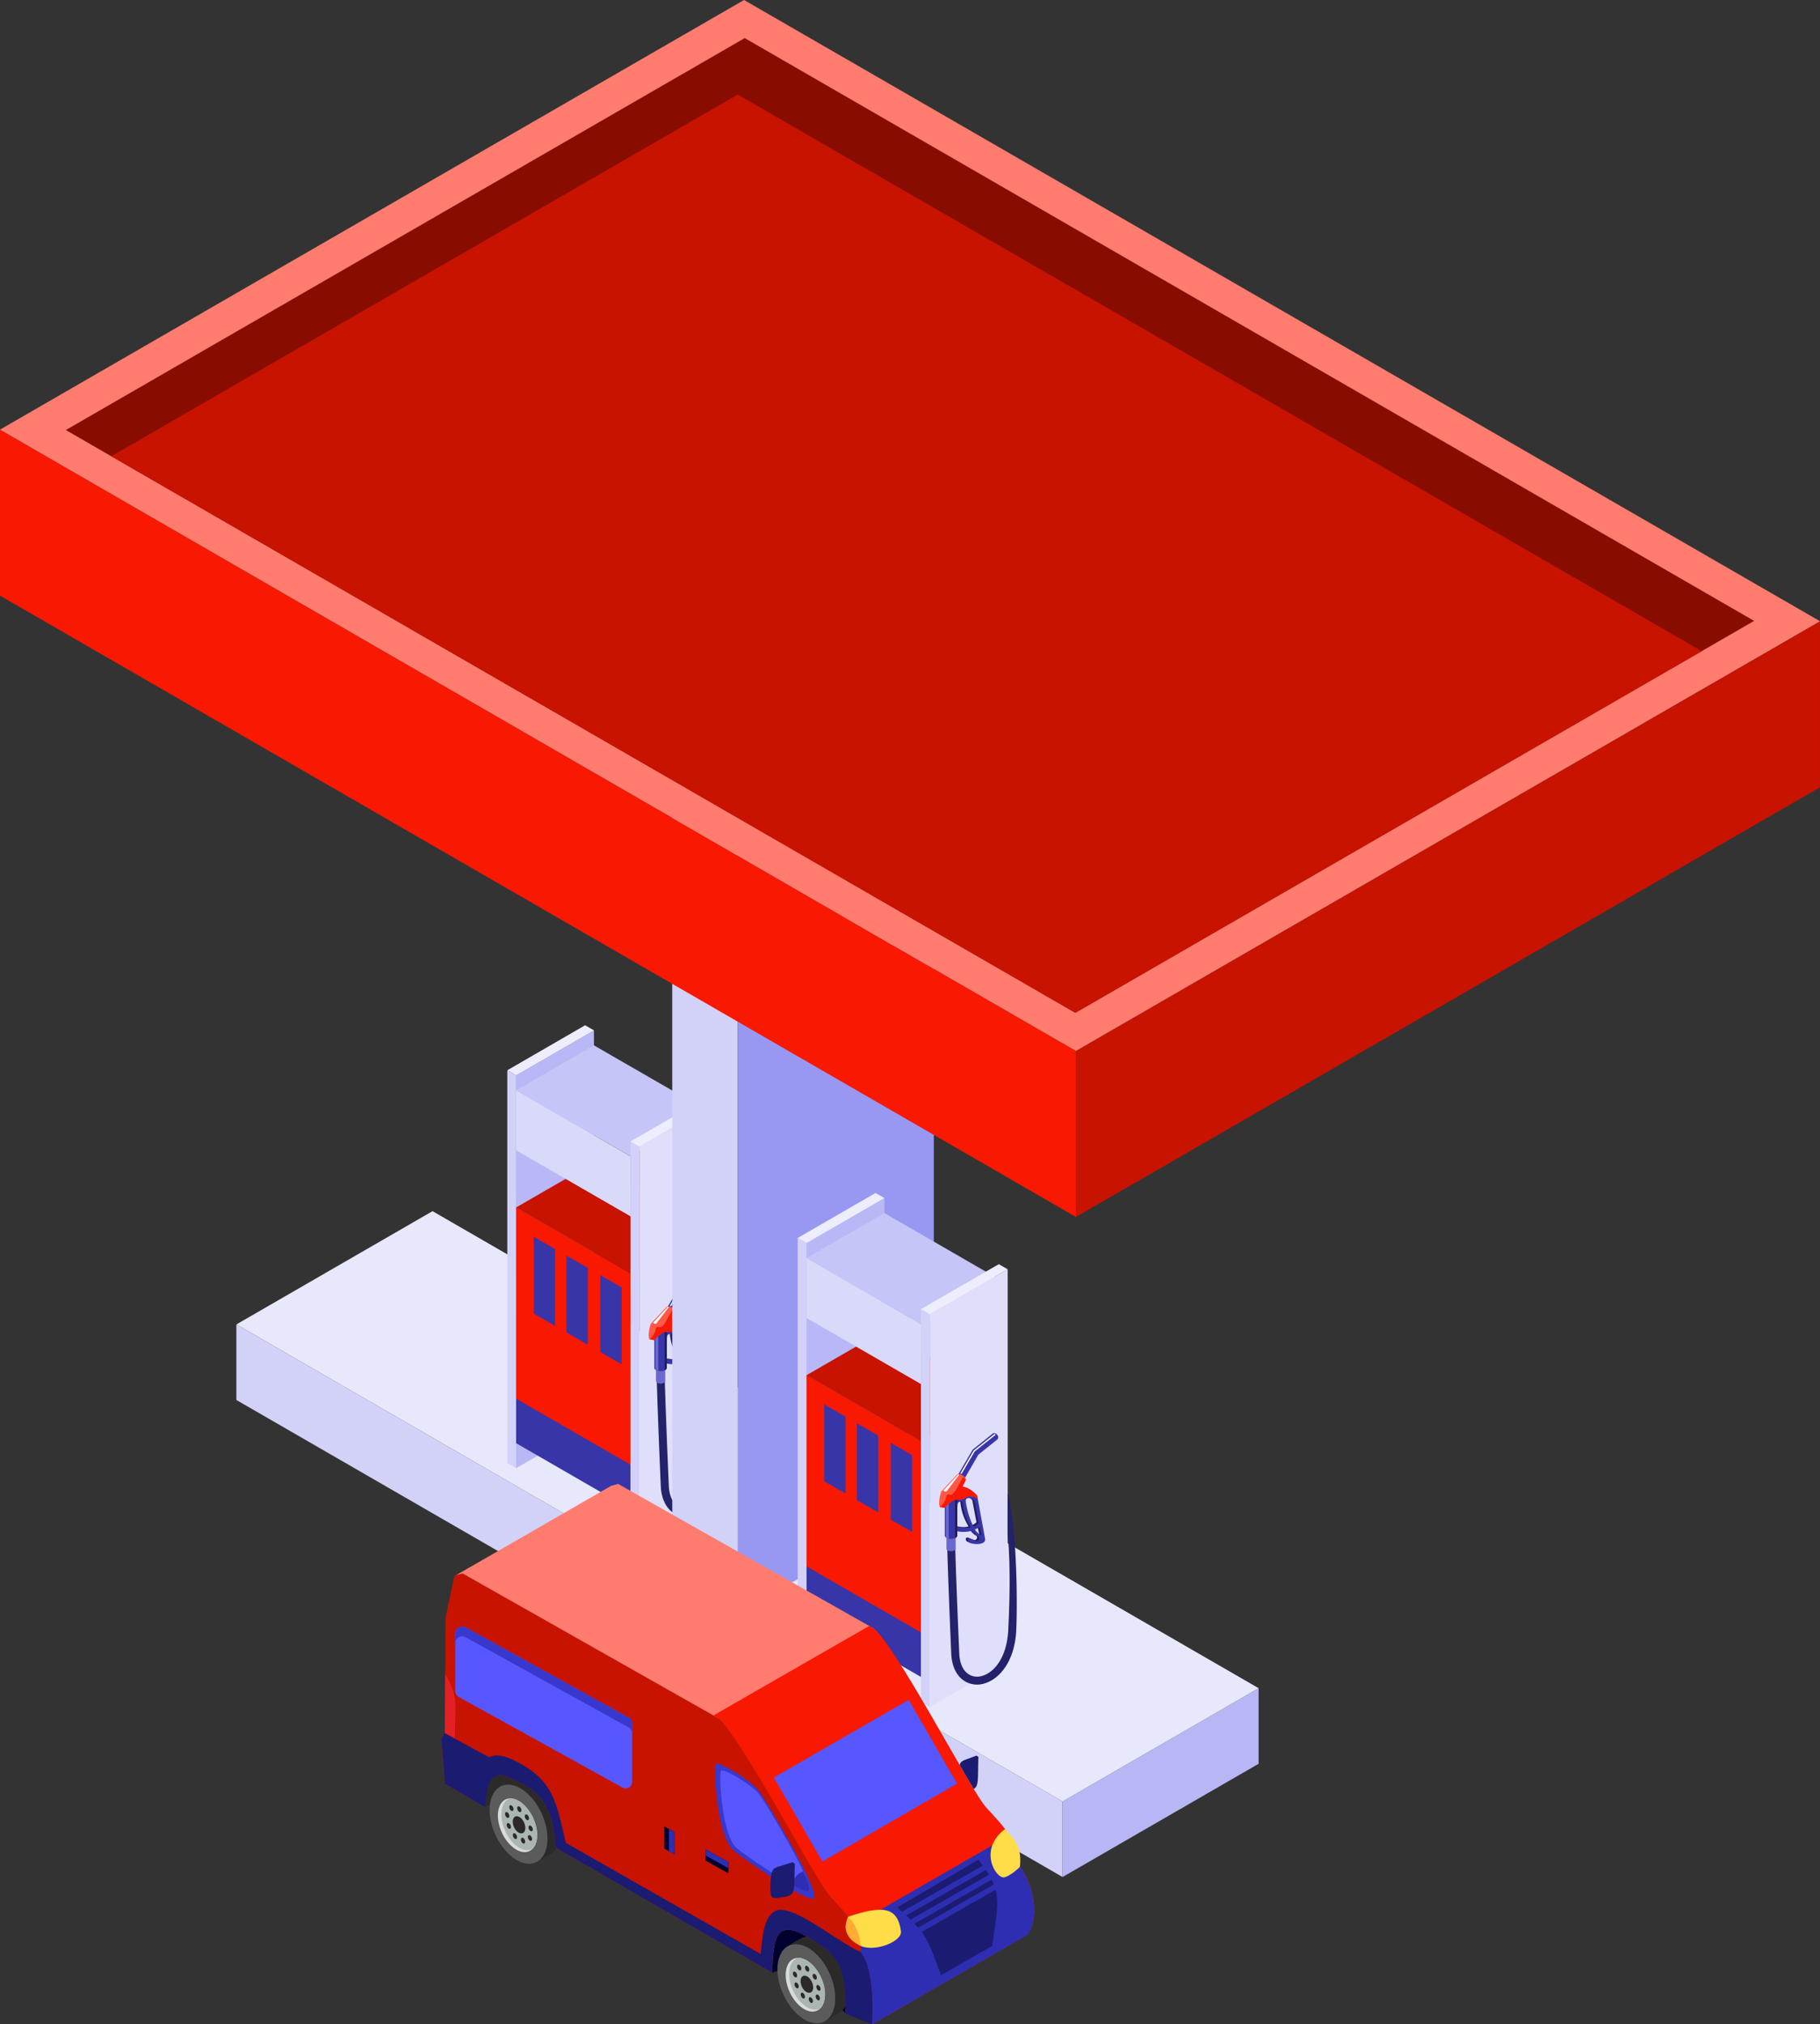 <svg xmlns="http://www.w3.org/2000/svg" viewBox="0 0 753.39 837.86"><rect x="0" y="0" width="753.39" height="837.86" fill="#333333" stroke="none"/><defs><style>.cls-1{fill:#d2d2f9;}.cls-2{fill:#b7b7f5;}.cls-3{fill:#e8e8fc;}.cls-4{fill:#b8b8f6;}.cls-5{fill:#3835a8;}.cls-6{fill:#f91800;}.cls-7{fill:#c71300;}.cls-8{fill:#ededfd;}.cls-9{fill:#d9d9fa;}.cls-10{fill:#c5c5f7;}.cls-11{fill:#dfdffb;}.cls-12{fill:#23226a;}.cls-13{fill:#6a67cf;}.cls-14{fill:#1e1d5b;}.cls-15{fill:#fff;}.cls-16{fill:#ff5948;}.cls-17{fill:#9898f2;}.cls-18{fill:#ff7c6f;}.cls-19{fill:#880d00;}.cls-20{fill:#2b2a29;}.cls-21{fill:#00002f;}.cls-22{fill:#5b5b5c;}.cls-23{fill:#d7dbdb;}.cls-24{fill:#abb5b1;}.cls-25{fill:#e32026;}.cls-26{fill:#1b1b71;}.cls-27{fill:#3838ce;}.cls-28{fill:#5757ff;}.cls-29{fill:#2e2eb2;}.cls-30{fill:#ffac37;}.cls-31{fill:#ffdd49;}</style></defs><title>Asset 3</title><g id="Layer_2" data-name="Layer 2"><g id="Layer_1-2" data-name="Layer 1"><path class="cls-1" d="M439.85,745.65v31.28l-342-197.45V548.2Z"/><path class="cls-2" d="M439.85,745.65v31.28L521,730.06V698.77Z"/><path class="cls-3" d="M439.85,745.65,97.86,548.2l81.19-46.88L521,698.77Z"/><path class="cls-1" d="M213.64,445.11,210,443v162.6l3.67,2.12Z"/><path class="cls-4" d="M213.64,445.11v162.6l32.23-18.6V426.5Z"/><path class="cls-5" d="M261,527.12l-47.35-27.34v97.58L261,624.7Z"/><path class="cls-6" d="M261,527.12l-47.35-27.34v79.15L261,606.27Z"/><path class="cls-5" d="M229.75,517l-8.8-5.08v31.8l8.8,5.08Z"/><path class="cls-5" d="M243.3,524.8l-8.8-5.09v31.8l8.8,5.08Z"/><path class="cls-5" d="M257.32,532.89l-8.8-5.08V559.6l8.8,5.09Z"/><path class="cls-7" d="M245.87,481.18l-32.23,18.61L261,527.13l32.23-18.61Z"/><path class="cls-8" d="M242.2,424.38,210,443l3.67,2.12,32.23-18.61Z"/><path class="cls-9" d="M261,478.65l-47.35-27.34v24.82L261,503.47Z"/><path class="cls-10" d="M245.87,432.7l-32.23,18.61L261,478.64,293.22,460Z"/><path class="cls-1" d="M264.66,474.56,261,472.44V635.05l3.67,2.12Z"/><path class="cls-11" d="M264.66,474.56V637.17l32.23-18.61V456Z"/><path class="cls-8" d="M293.22,453.84,261,472.45l3.67,2.12L296.89,456Z"/><path class="cls-12" d="M271.89,572c.19,7,.81,24.09,1.64,43.08.22,5.06,2,8.55,4.45,10.58a9.87,9.87,0,0,0,9.33,1.75c6.12-1.79,12.51-9.07,13.12-21.92.47-10,.49-38.66-3.17-55.88a1.67,1.67,0,0,0-.37-.74c0,4.9-.07,14.28,0,16.51,1.4,15.31.57,32.69.22,39.95-.52,10.93-5.53,17.37-10.73,18.9a6.63,6.63,0,0,1-6.27-1.12c-1.88-1.56-3.09-4.3-3.26-8.17-.83-19-1.45-36-1.64-43a1.66,1.66,0,0,0-3.32.09Z"/><path class="cls-13" d="M271.54,563.47l0,8.21h0v0c0,.56.87,1,1.92,1s1.89-.47,1.9-1h0l0-8.27Z"/><path class="cls-13" d="M272,566.49v5.67a2.91,2.91,0,0,0,1.41.32h.11v-6l-1.53,0Z"/><path class="cls-14" d="M283.75,567.87a1.14,1.14,0,0,1-1,.08l-2.1-.87c-1.49-.49-1.43,1.36-.2,1.75a9.73,9.73,0,0,0,3.33.43v-1.39Zm-8.63-13.34c.19.94,0-2.4.77-2.64l1.37-.27a22.7,22.7,0,0,0,3.42,10.67c-1.32.54-3.27.35-5.57-.19V564a13.56,13.56,0,0,0,6.2-.27,8.74,8.74,0,0,0,2.45,2.39v-1.34a8,8,0,0,1-1.38-1.52l1.38-.7v-1.71a6.57,6.57,0,0,1-2,1.16,34.55,34.55,0,0,1-3.13-10.2c-.35-2.7,3.35-1.49,3.67,0,.48,2.5,1,5.18,1.47,7.73v-8l-.26-1.41-4.2-2.12-5,1.2-.07,1.14.88,4.18Zm8.63,11.62,0,0a1,1,0,0,1,0,1.69v1.39c1.49-.08,2.67-.58,2.87-1.55v-.62c-1-5.46-1.88-10.2-2.86-15.55v8l.22,1.15-.22.2v1.71l.62-.31.75,3.43a6.86,6.86,0,0,1-1.37-.9v1.34Z"/><path class="cls-5" d="M290.63,524l-8,6.42-.24.19-.14.25-6.61,11.36,2.71,1.57,6.47-11.12,7.8-6.23c1.31-1.05-.7-3.44-1.95-2.44Z"/><path class="cls-15" d="M291.69,524.6a.27.27,0,0,0,.05-.39.28.28,0,0,0-.39-.05l-8.5,6.79-.08.09-5.36,9.19a.28.28,0,1,0,.48.27l5.34-9.15,8.46-6.75Z"/><path class="cls-5" d="M284.67,568.3v1.39a9.79,9.79,0,0,1-3.33-.43c-1.22-.4-1.28-2.25.21-1.76l2.1.87a1.15,1.15,0,0,0,1-.07Zm-13.81-17.53,0,15.41h0v0c0,.76,1.18,1.37,2.61,1.35s2.57-.63,2.58-1.38h0l0-11.23c0-1,0-2.4.77-2.65l1.37-.26a22.7,22.7,0,0,0,3.42,10.67c-1.32.53-3.27.34-5.58-.2v1.93a13.57,13.57,0,0,0,6.2-.26,8.84,8.84,0,0,0,2.44,2.39v-1.34a8.39,8.39,0,0,1-1.37-1.53l1.37-.69V561.3a6.72,6.72,0,0,1-2,1.17,34.64,34.64,0,0,1-3.13-10.2c-.36-2.7,3.35-1.49,3.67,0l1.46,7.72v-8l-.25-1.4-4.2-2.12-5,1.19-.06,1.15Zm13.81,15.81,0,0a1,1,0,0,1,0,1.7v1.39c1.49-.08,2.68-.59,2.87-1.56v-.62c-1-5.46-1.89-10.2-2.87-15.55v8l.22,1.16-.22.19V563l.63-.32.75,3.43a6.7,6.7,0,0,1-1.38-.89v1.34Z"/><path class="cls-16" d="M275.84,541l-6.5,7c-.83,2.59-1,5.08-.57,6.33.59,0,1.37.26,2,.3,1.69-1.44,3.1-3.31,4.83-3.29,4.21,0,3.47-1.34,5.24-1.47a6.36,6.36,0,0,1,3.69,1l-.27-1.26a11.62,11.62,0,0,0-4.25-3.24l-1.75-.55c.43-.89.85-1.79,1.29-2.68C280,542.1,276.83,540,275.84,541Z"/><path class="cls-6" d="M268.77,554.37c1.29-.63,2.5-2.87,2.66-4.29a1,1,0,0,1,1.4-.81c2,.74,3.59-4.22,5.61-7.29a2.48,2.48,0,0,1,1.07,1.21l-1.29,2.68,1.75.55a11.61,11.61,0,0,1,4.25,3.25l.27,1.26a6.22,6.22,0,0,0-3.69-1c-1.77.12-1,1.5-5.24,1.46-1.73,0-3.14,1.86-4.83,3.3C270.14,554.62,269.36,554.41,268.77,554.37Z"/><path class="cls-15" d="M276.8,541.11c.15-.17-.35-.27-.51-.09l-5.81,6.33c-.44.48.94.76,1.15.53l5.17-6.77Z"/><path class="cls-13" d="M272.49,567.49a3,3,0,0,1-1.2-.48v-12.8l1.2-1.14Z"/><path class="cls-14" d="M275.1,567.22a1.29,1.29,0,0,0,.92-1.05V551.38a5.56,5.56,0,0,0-.89,0l0,15.81Z"/><path class="cls-1" d="M305.37,273.06l-27.09-15.64V652.31L305.37,668Z"/><path class="cls-17" d="M305.37,273.06V668l81.19-46.88V226.19Z"/><path class="cls-1" d="M333.88,514.53l-3.68-2.12V675l3.68,2.12Z"/><path class="cls-4" d="M333.88,514.53v162.6l32.23-18.6V495.93Z"/><path class="cls-5" d="M381.23,596.54,333.88,569.2v97.58l47.35,27.34Z"/><path class="cls-6" d="M381.23,596.54,333.88,569.2v79.15l47.35,27.34Z"/><path class="cls-5" d="M350,586.39l-8.8-5.08v31.8l8.8,5.08Z"/><path class="cls-5" d="M363.54,594.22l-8.81-5.09v31.8l8.81,5.08Z"/><path class="cls-5" d="M377.56,602.31l-8.81-5.08V629l8.81,5.09Z"/><path class="cls-7" d="M366.11,550.6l-32.23,18.61,47.35,27.34,32.23-18.61L366.11,550.6Z"/><path class="cls-8" d="M362.43,493.8,330.2,512.41l3.68,2.12,32.23-18.61Z"/><path class="cls-9" d="M381.23,548.07l-47.35-27.34v24.82l47.35,27.34Z"/><path class="cls-10" d="M366.11,502.12l-32.23,18.6,47.35,27.34,32.23-18.6-47.35-27.34Z"/><path class="cls-1" d="M384.9,544l-3.67-2.13V704.47l3.67,2.12Z"/><path class="cls-11" d="M384.9,544v162.6L417.13,688V525.38Z"/><path class="cls-8" d="M413.46,523.26l-32.23,18.61L384.9,544l32.23-18.61Z"/><path class="cls-12" d="M392.13,641.39c.19,7,.81,24.09,1.64,43.08.22,5,2,8.55,4.45,10.58a9.87,9.87,0,0,0,9.33,1.75c6.12-1.79,12.5-9.07,13.12-21.92.47-10,.48-38.66-3.17-55.88a1.67,1.67,0,0,0-.37-.74c0,4.9-.07,14.28,0,16.51,1.39,15.31.56,32.69.22,40-.52,10.93-5.53,17.37-10.73,18.9a6.68,6.68,0,0,1-6.28-1.12c-1.87-1.56-3.09-4.3-3.25-8.17-.83-19-1.46-36.05-1.64-43a1.66,1.66,0,0,0-3.32.09Z"/><path class="cls-13" d="M391.78,632.89l0,8.21h0v0c0,.56.86,1,1.92,1s1.89-.47,1.9-1h0v-8.27Z"/><path class="cls-13" d="M392.27,635.91v5.67a3,3,0,0,0,1.42.32h.11v-6l-1.52,0Z"/><path class="cls-14" d="M404,637.29a1.11,1.11,0,0,1-1,.08l-2.1-.87c-1.49-.49-1.43,1.36-.21,1.75a10.06,10.06,0,0,0,3.33.44v-1.4ZM395.36,624c.19.94,0-2.4.77-2.64l1.37-.27a22.7,22.7,0,0,0,3.42,10.67c-1.32.54-3.27.35-5.58-.19v1.93a13.71,13.71,0,0,0,6.2-.26,8.81,8.81,0,0,0,2.44,2.38v-1.34a8.3,8.3,0,0,1-1.37-1.52L404,632V630.3a6.72,6.72,0,0,1-2,1.17,34.7,34.7,0,0,1-3.13-10.21c-.36-2.7,3.34-1.49,3.67,0,.47,2.5,1,5.18,1.46,7.73v-8l-.25-1.41q-2.12-1-4.2-2.12l-5,1.2-.06,1.14.88,4.18ZM404,635.57l0,0a1,1,0,0,1,0,1.69v1.4c1.49-.09,2.68-.59,2.87-1.56v-.62c-1-5.46-1.89-10.2-2.87-15.55v8l.22,1.16-.22.19V632l.63-.31.75,3.43a6.92,6.92,0,0,1-1.38-.9v1.34Z"/><path class="cls-5" d="M410.87,593.43l-8,6.42-.24.19-.14.25-6.61,11.36,2.71,1.57L405,602.1l7.8-6.24C414.13,594.82,412.12,592.42,410.87,593.43Z"/><path class="cls-15" d="M411.93,594a.28.28,0,0,0,.05-.39.27.27,0,0,0-.39,0l-8.51,6.78-.07.09-5.36,9.19a.28.28,0,0,0,.1.38.28.28,0,0,0,.38-.11l5.34-9.15,8.46-6.75Z"/><path class="cls-5" d="M404.91,637.71v1.4a9.76,9.76,0,0,1-3.33-.43c-1.22-.4-1.28-2.25.21-1.76l2.1.87a1.11,1.11,0,0,0,1-.07ZM391.1,620.19l0,15.41h0v0c0,.76,1.18,1.37,2.61,1.35s2.57-.63,2.58-1.38h0l0-11.23c0-1,0-2.4.78-2.65l1.36-.26a22.83,22.83,0,0,0,3.43,10.67c-1.33.53-3.27.34-5.58-.2v1.93a13.57,13.57,0,0,0,6.2-.26,8.7,8.7,0,0,0,2.44,2.39v-1.34a8,8,0,0,1-1.37-1.53l1.37-.69v-1.72a6.85,6.85,0,0,1-2,1.17,34.64,34.64,0,0,1-3.13-10.2c-.36-2.7,3.34-1.49,3.66,0,.48,2.49,1,5.18,1.47,7.72v-8l-.26-1.4-4.19-2.12-5,1.19-.07,1.15ZM404.91,636l0,0a1,1,0,0,1,0,1.69v1.4c1.49-.08,2.68-.59,2.87-1.56v-.62c-1-5.46-1.89-10.2-2.87-15.55v8l.22,1.16-.22.19v1.72l.63-.32.75,3.43a6.21,6.21,0,0,1-1.38-.89V636Z"/><path class="cls-16" d="M396.08,610.45l-6.51,7c-.82,2.6-1,5.09-.56,6.34.59.05,1.37.26,2,.3,1.69-1.44,3.1-3.31,4.83-3.29,4.21,0,3.47-1.34,5.23-1.47a6.4,6.4,0,0,1,3.7,1l-.27-1.26a11.62,11.62,0,0,0-4.25-3.24l-1.75-.55c.43-.9.84-1.79,1.28-2.68.54-1.09-2.67-3.22-3.66-2.16Z"/><path class="cls-6" d="M389,623.79a6.45,6.45,0,0,0,2.66-4.29.94.94,0,0,1,1.39-.81c2,.74,3.59-4.22,5.61-7.29a2.48,2.48,0,0,1,1.07,1.21c-.42.9-.85,1.79-1.28,2.68l1.75.55a11.61,11.61,0,0,1,4.25,3.25l.27,1.26a6.25,6.25,0,0,0-3.7-1c-1.76.12-1,1.5-5.23,1.46-1.73,0-3.14,1.86-4.83,3.3-.59-.05-1.37-.26-2-.3Z"/><path class="cls-15" d="M397,610.53c.15-.17-.35-.27-.52-.09l-5.8,6.33c-.44.48.94.76,1.14.53l5.18-6.77Z"/><path class="cls-13" d="M392.72,636.91a3.14,3.14,0,0,1-1.19-.48v-12.8l1.19-1.14Z"/><path class="cls-14" d="M395.33,636.64a1.29,1.29,0,0,0,.93-1V620.81a4.72,4.72,0,0,0-.89,0Z"/><path class="cls-8" d="M354.89,375.16l-65.32,37.72,21.8,12.58,65.32-37.71Z"/><path class="cls-7" d="M445.38,435l308-177.82v68.71l-308,177.83Z"/><path class="cls-6" d="M445.38,435v68.72L0,246.54V177.83Z"/><path class="cls-18" d="M308,0,753.39,257.14,445.38,435,0,177.83,308,0Z"/><path class="cls-19" d="M308.23,15.74,726.12,257l-281,162.21L27.26,178l281-162.22Z"/><path class="cls-7" d="M305.37,39.14,704.43,269.53,445.16,419.23,46.1,188.83,305.37,39.14Z"/><path class="cls-20" d="M230.21,764.81l-.14.08-8.33-4.49-17.28-14-3.8,1.43,0-.14.16.09c.29-5.22,1.18-11.13,4-12.7,3.26-1.81,11.8,3.29,14.13,4.79,8.83,5.69,10.31,15.43,11.19,24.85l.12.07Z"/><path class="cls-21" d="M319.37,816.31l.19.27,10.92-4,19.66,20.9.17-.07-.22-.08c-.4-18.61-1.12-23.8-17.67-32.61-11.33-6-12.36,2.31-12.8,15.72l-.25-.14Z"/><path class="cls-20" d="M335.15,801.4c-3,0-6.4,2.57-8.81,4a6.68,6.68,0,0,1,3.1-.72c6.16,0,13.11,7.34,15.51,16.38,1.94,7.27.35,13.44-3.55,15.58h0l5.5-3.19c4-2,5.72-8.28,3.75-15.68-2.4-9-9.35-16.38-15.51-16.38Z"/><path class="cls-22" d="M329.44,804.69c-6.16,0-9.21,7.33-6.8,16.38s9.35,16.38,15.51,16.38,9.21-7.33,6.8-16.38S335.6,804.69,329.44,804.69Z"/><path class="cls-23" d="M330.41,810.39c-4.18,0-6.25,5-4.62,11.12s6.35,11.13,10.54,11.13,6.25-5,4.62-11.13S334.6,810.39,330.41,810.39Z"/><path class="cls-24" d="M330.41,810.39h-.2c-3,1.07-4.36,5.4-3,10.59,1.59,6,6.19,10.84,10.27,10.84a4.33,4.33,0,0,0,2-.47c1.91-1.86,2.56-5.57,1.43-9.84C339.31,815.37,334.59,810.39,330.41,810.39Z"/><path class="cls-20" d="M333.05,817.76c-1.34,0-2,1.59-1.48,3.55s2,3.56,3.38,3.56,2-1.59,1.47-3.56S334.39,817.76,333.05,817.76Z"/><path class="cls-20" d="M338.2,825.56c-.45,0-.68.54-.5,1.21s.69,1.21,1.15,1.21.68-.55.5-1.21S338.66,825.56,338.2,825.56Z"/><path class="cls-20" d="M335.33,826.66c-.46,0-.68.54-.5,1.21s.69,1.21,1.14,1.21.68-.54.5-1.21S335.78,826.66,335.33,826.66Z"/><path class="cls-20" d="M332,824.79c-.45,0-.67.54-.5,1.21s.69,1.21,1.15,1.21.67-.55.5-1.21S332.44,824.79,332,824.79Z"/><path class="cls-20" d="M329.44,820.58c-.45,0-.68.55-.5,1.21s.69,1.21,1.15,1.21.67-.54.5-1.21S329.9,820.58,329.44,820.58Z"/><path class="cls-20" d="M328.78,816.06c-.46,0-.68.54-.51,1.2s.69,1.21,1.15,1.21.68-.53.5-1.21S329.23,816.06,328.78,816.06Z"/><path class="cls-20" d="M330.51,813.2c-.45,0-.68.55-.5,1.21s.69,1.21,1.15,1.21.68-.54.5-1.21S331,813.2,330.51,813.2Z"/><path class="cls-20" d="M333.79,813.66c-.45,0-.68.54-.5,1.21s.69,1.21,1.14,1.21.68-.55.5-1.21S334.25,813.66,333.79,813.66Z"/><path class="cls-20" d="M336.93,817c-.45,0-.67.54-.5,1.21s.69,1.21,1.15,1.21.67-.54.5-1.21S337.39,817,336.93,817Z"/><path class="cls-20" d="M338.47,821.62c-.45,0-.68.54-.5,1.2s.69,1.21,1.14,1.21.68-.54.51-1.21-.7-1.2-1.15-1.2Z"/><path class="cls-20" d="M216,735.4c-3,0-6.4,2.58-8.82,4a6.75,6.75,0,0,1,3.1-.73c6.17,0,13.11,7.34,15.52,16.38,1.93,7.28.35,13.44-3.55,15.58h0l5.51-3.19c4-2,5.71-8.29,3.75-15.69-2.41-9-9.35-16.38-15.51-16.38Z"/><path class="cls-22" d="M210.29,738.69c-6.16,0-9.2,7.34-6.79,16.38s9.35,16.39,15.51,16.39,9.21-7.34,6.8-16.39S216.46,738.69,210.29,738.69Z"/><path class="cls-23" d="M211.27,744.39c-4.19,0-6.25,5-4.62,11.13s6.35,11.12,10.54,11.12,6.25-5,4.61-11.12S215.45,744.39,211.27,744.39Z"/><path class="cls-24" d="M211.27,744.39h-.2c-3,1.07-4.36,5.41-3,10.59,1.59,6,6.19,10.85,10.26,10.85a4.5,4.5,0,0,0,2-.47c1.91-1.87,2.56-5.57,1.42-9.84-1.63-6.15-6.35-11.13-10.53-11.13Z"/><path class="cls-20" d="M213.91,751.76c-1.34,0-2,1.6-1.48,3.56s2,3.56,3.37,3.56,2-1.59,1.48-3.56S215.25,751.76,213.91,751.76Z"/><path class="cls-20" d="M219.06,759.57c-.45,0-.68.54-.5,1.21s.69,1.2,1.14,1.2.68-.54.5-1.2-.69-1.21-1.14-1.21Z"/><path class="cls-20" d="M216.18,760.67c-.45,0-.67.54-.5,1.21s.69,1.21,1.15,1.21.68-.55.5-1.21-.69-1.21-1.14-1.21Z"/><path class="cls-20" d="M212.84,758.8c-.45,0-.68.54-.5,1.2s.69,1.21,1.14,1.21.68-.54.51-1.21-.69-1.2-1.15-1.2Z"/><path class="cls-20" d="M210.3,754.59c-.45,0-.68.54-.5,1.21s.69,1.2,1.14,1.2.68-.54.51-1.2-.69-1.21-1.15-1.21Z"/><path class="cls-20" d="M209.63,750.05c-.45,0-.68.55-.5,1.21s.69,1.21,1.14,1.21.69-.54.51-1.21S210.09,750.05,209.63,750.05Z"/><path class="cls-20" d="M211.37,747.21c-.45,0-.68.54-.5,1.21s.69,1.2,1.14,1.2.68-.54.5-1.2S211.83,747.21,211.37,747.21Z"/><path class="cls-20" d="M214.65,747.66c-.46,0-.68.54-.51,1.21s.7,1.21,1.15,1.21.68-.54.5-1.21S215.1,747.66,214.65,747.66Z"/><path class="cls-20" d="M217.79,751c-.46,0-.68.54-.5,1.2s.69,1.21,1.14,1.21.68-.53.5-1.21S218.24,751,217.79,751Z"/><path class="cls-20" d="M219.33,755.62c-.46,0-.68.54-.5,1.21S219.52,758,220,758s.68-.55.5-1.21S219.78,755.62,219.33,755.62Z"/><path class="cls-7" d="M188.26,652.13l3.24-.86,105.75,59.85c9,7.39,38.39,63.33,45.37,72.67,3.72,5,14.93,13.73,13.84,24.23,6.27,7.28,9.74,21,4.72,29.35-4.61-1.6-8.16-2.89-11.09-4-.4-18.61-1.12-23.81-17.67-32.61-11.33-6-12.36,2.31-12.8,15.72l-.28-.15-89.25-51.55c-.88-9.41-2.36-19.15-11.19-24.84-2.33-1.51-10.87-6.6-14.13-4.8-2.82,1.57-3.7,7.49-4,12.7l-16.64-9.6-1.47-18.81,1.47-2,.3-47.88,3.83-17.38Z"/><path class="cls-7" d="M188.26,652.13l3.24-.86,105.75,59.85c3.61,3,10.47,13.68,17.85,26.08L185.29,665.59Z"/><path class="cls-7" d="M188.26,652.13l3.24-.86,105.75,59.85c3.41,2.79,9.73,12.54,16.65,24.07L185.56,664.38Z"/><path class="cls-25" d="M184.13,717.4l.16-24.6c5.37,10.14,4.12,9.77,4,26.82l-4.11-2.24Z"/><path class="cls-26" d="M356.53,808.11c6.22,7.3,9.65,21,4.65,29.27-4.61-1.6-8.16-2.89-11.09-4-.4-18.61-1.12-23.81-17.67-32.61-11.33-6-12.36,2.31-12.8,15.72l-.28-.16-89.25-51.54c-.88-9.41-2.36-19.16-11.19-24.84-2.33-1.51-10.87-6.61-14.13-4.8-2.82,1.57-3.7,7.48-4,12.7l-3.33-1.92c-.19-11.13.74-24.29,15.13-17.38,16.5,7.91,17.59,17,21.65,34.24l80.64,46c.64-4.66.78-15.78,6.52-18,7.6-2.9,30.18,16.61,35.07,17.38Z"/><path class="cls-26" d="M356.64,807.92c6.36,7.46,9.58,21.46,4.47,29.94-4.71-1.64-8-3.19-11-4.37-.28-13.21-.82-19.59-6.73-25.41L346,802c4.78,3.18,8.84,5.63,10.6,5.91Z"/><path class="cls-27" d="M296.38,730c3.38,0,14.86,7.46,17.65,11.15,3.57,4.72,24.62,40.17,23,44.12l-.61.7c-4.52,0-31.94-18.53-33.87-21.13-6-8.05-7.2-32.77-6.13-34.84Z"/><path class="cls-28" d="M298.51,732.76c3,0,13.34,6.69,15.85,10,3.2,4.24,22.1,36.06,20.6,39.61l-.54.62c-4.06,0-28.67-16.63-30.41-19C298.61,756.81,297.55,734.62,298.51,732.76Z"/><path class="cls-29" d="M332.49,774.55c1.82,3.92,2.87,6.88,2.47,7.83l-.54.62c-1.11,0-3.72-1.22-7-3.06a21.31,21.31,0,0,1,1.2-2,7.77,7.77,0,0,1,3.86-3.42Z"/><path class="cls-18" d="M188.2,652.39l0,0,0,0Zm173.58,21.7-58,33.43-6.42,3.71-.13-.1L191.5,651.28l-2.7.71L253,615l2.89-.78,105.9,59.9Z"/><path class="cls-26" d="M206.32,734.83a3.31,3.31,0,0,0-1.42.38c-2.84,1.58-3.73,7.53-4,12.77l-16.73-9.66-1.48-18.92,1.48-2v0l18.22,9.94Z"/><path class="cls-21" d="M292.07,770.13v-4.66l9.45,5.28v4.66Z"/><path class="cls-21" d="M275,756l4.17,2.32v9.14L275,765.16Z"/><path class="cls-29" d="M292.07,768v-2.53l9.45,5.28v2.53Z"/><path class="cls-29" d="M276.89,757.08l2.26,1.26v9.14l-2.26-1.26v-9.14Z"/><path class="cls-6" d="M295.34,710.05,359.84,673l1.93,1.09c9,7.38,38.38,63.33,45.36,72.67,3.72,5,14.93,13.72,13.85,24.23,6.26,7.27,9.73,21,4.71,29.35v0l-.52.5-64.08,37s1.63-22.56-4.64-29.84c1.09-10.5-10.12-19.24-13.84-24.22-7-9.34-36.36-65.29-45.37-72.67l-1.91-1.08Z"/><path class="cls-29" d="M417.86,759.74c2.1,3.41,3.52,7.21,3.1,11.27,6.28,7.29,9.75,21.08,4.72,29.42v.05l-.52.51L361.1,837.86s1.47-22.42-4.81-29.71c.41-4-1-7.81-3.06-11.21l64.63-37.2Z"/><path class="cls-30" d="M351,793.39c.7.38,5.25,2.17,5.32,12.11-2.52-1.33-5-2.78-6-6.06-.6-2-.23-3.59.68-6.05Z"/><path class="cls-31" d="M416.05,757.05c4.58,5,6.93,8,6.15,15.6.12.14-4.16,4-6.47,4.41C412.17,777.73,404.8,765.47,416.05,757.05Z"/><path class="cls-31" d="M351,793.39c14.32-4.8,20.57-4.26,21.95,6,.55,4.1-10.37,8.68-16.63,6.09-1-9.33-5.42-12.08-5.32-12.11Z"/><path class="cls-28" d="M376.12,703.63c7.17,12.13,14.68,25.49,20.08,34.63l-55.76,32.25c-5.52-9.38-12.9-22.48-20.11-34.75Z"/><path class="cls-26" d="M412.08,782.2l-30.54,17.45c3,4,4.24,7.87,8,17.92l21.17-12.13c1.65-11.49,2.93-17.45,1.4-23.24Zm-1.6-4.19-31.93,18.24c.56.57,1.07,1.12,1.54,1.64L411.36,780C411.11,779.35,410.81,778.69,410.48,778Zm-2.35-4-33,18.85c.64.61,1.23,1.17,1.78,1.71L409.39,776q-.57-1-1.26-2Zm-36.64,15.46L405,769.79c.66.84,1.26,1.64,1.83,2.41l-33.41,19.1Z"/><path class="cls-26" d="M321.55,772.83l6.47-2,1,.54c-.48,12.77,1,13.28-7.05,14.18-1.84.21-2.71.1-2.94-1.77-.17-1.38-.48-8.74,1.37-10.31Z"/><path class="cls-26" d="M398.86,728.67l5.33-2,.81.54c-.29,9.24.26,12.06-1.92,13.26-1.67-2.76-3.65-6.14-5.82-9.9a3.09,3.09,0,0,1,.63-1.26l1-.65Z"/><path class="cls-28" d="M261.67,713.34a2.7,2.7,0,0,0-1.39-2.36l-67.57-37.39a2.85,2.85,0,0,0-4.24,2.49v23.85a2.85,2.85,0,0,0,1.47,2.5l67.73,37.48a2.69,2.69,0,0,0,4-2.35Z"/><path class="cls-27" d="M188.47,699.93V680.16a2.85,2.85,0,0,1,4.24-2.5l67.57,37.39a2.69,2.69,0,0,1,1.39,2.36v-4.08a2.7,2.7,0,0,0-1.39-2.36l-67.57-37.39a2.86,2.86,0,0,0-4.24,2.5v23.85Z"/></g></g></svg>